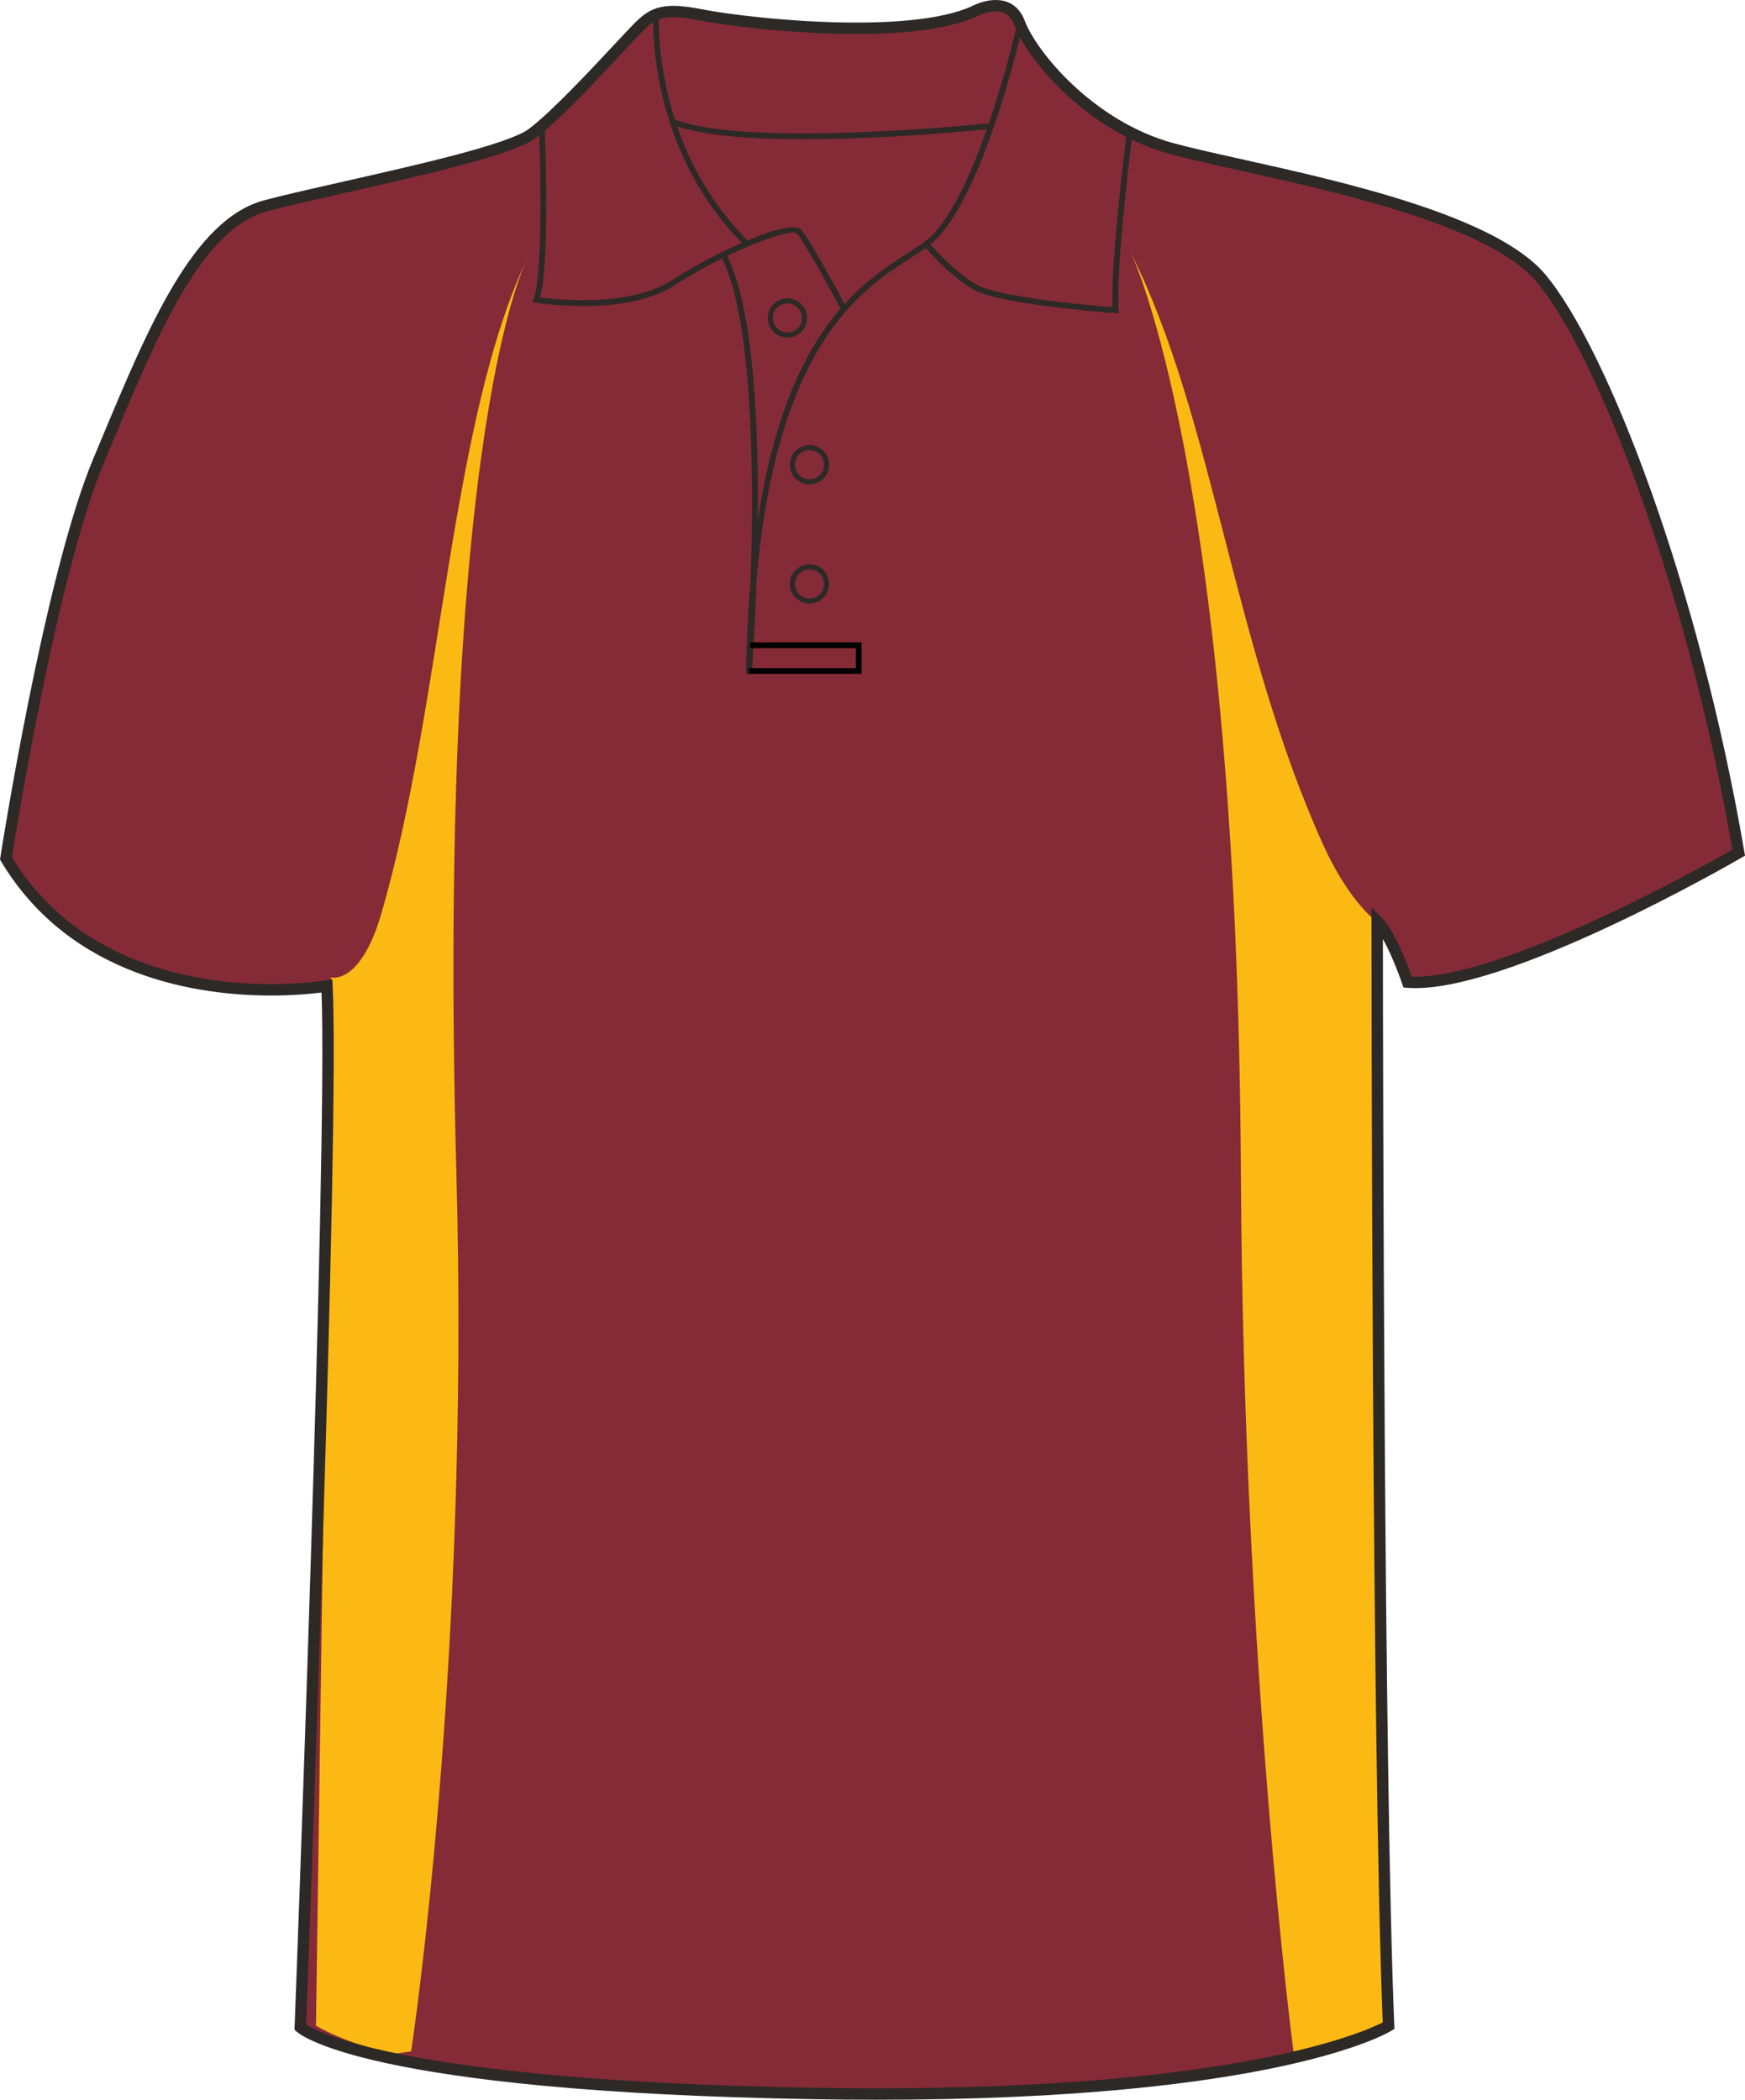 <svg xmlns="http://www.w3.org/2000/svg" xmlns:xlink="http://www.w3.org/1999/xlink" version="1.1" id="Layer_1" x="0px" y="0px" width="664.976px" height="800.002px" viewbox="0 0 664.976 800.002" enable-background="new 0 0 664.976 800.002" xml:space="preserve" class="svg0" >   <g id="front"> 	<path id="primary" fill="#842B37" d="M124.371,375.424c0,0-90.335,9.721-122.317-48.589c0,0,16.462-106.569,35.313-151.524   c18.853-44.954,36.25-89.912,63.806-97.159c27.554-7.25,89.908-18.85,101.508-27.55c11.601-8.702,34.801-34.804,40.603-40.603   c5.8-5.802,10.154-7.255,24.652-4.352c14.501,2.9,76.855,10.154,102.958-1.45c0,0,13.055-7.25,17.402,4.35   c4.352,11.602,26.101,39.154,58.001,47.853c31.902,8.702,117.455,21.752,140.658,49.303   c23.207,27.552,58.011,117.462,75.41,218.968c0,0-89.908,52.203-126.16,49.303c0,0-5.803-17.399-11.604-23.201   c0,0,0,316.418,4.35,420.829c0,0-46.397,28.709-218.962,25.813c-172.563-2.902-195.766-25.232-195.766-25.232   S127.273,431.981,124.371,375.424z" class="primary"></path> 	<g id="secondary" class="secondary"> 		<path fill="#FDB913" d="M498.993,782.438c0,0,16.1-2.607,30.171-10.627l-6.02-421.914c0,0-9.791-7.833-18.931-28.067    c-34.687-76.81-41.773-162.529-73.104-225.191c0,0,40.469,83.549,41.772,351.167c0.92,188.057,20.021,333.76,20.021,333.76    L498.993,782.438z" class="secondary"></path> 		<path fill="#FDB913" d="M150.582,782.438c0,0-16.099-2.607-30.169-10.627l5.692-399.395c0,0,11.239,3.134,19.255-24.477    c23.498-80.938,25.965-187.769,55.99-250.431c0,0-35.247,63.098-27.415,350.298c5.128,187.989-17.263,333.76-17.263,333.76    L150.582,782.438z" class="secondary"></path> 	</g> 	<path d="M306.326,53.051c-19.676,0-38.628-1.283-49.545-5.327l0.755-2.04c28.792,10.663,118.179,1.425,119.072,1.33l0.229,2.161   C374.522,49.421,339.408,53.051,306.326,53.051z" fill="#2D2926" stroke-width="2px"></path> 	<path d="M334.239,800.002c-7.833,0-15.932-0.068-24.073-0.205c-171.449-2.883-196.264-24.9-197.236-25.838l-0.703-0.678   l0.037-0.975c0.127-3.354,12.673-331.775,10.261-394.164c-3.438,0.45-10.29,1.157-19.28,1.157   c-26.988,0-76.236-6.643-102.84-51.132L0,327.494l0.12-0.775c0.166-1.071,16.723-107.351,35.456-152.033l2.987-7.138   c18.07-43.274,35.138-84.145,62.271-91.282c8.051-2.12,19.123-4.622,30.847-7.272c27.646-6.25,62.059-14.026,69.91-19.916   c8.549-6.413,23.958-22.925,33.162-32.788c3.201-3.428,5.729-6.139,7.203-7.614c4.082-4.081,7.784-6.442,14.648-6.442   c3.078,0,6.882,0.476,11.971,1.494c7.626,1.525,32.733,4.873,57.657,4.873c19.973,0,34.772-2.077,43.994-6.175   C370.237,2.411,374.628,0,379.462,0c3.688,0,8.605,1.387,11.081,7.998c4.393,11.703,26.145,38.227,56.537,46.52   c6.681,1.822,15.717,3.832,26.173,6.159c38.547,8.577,96.795,21.54,115.581,43.84c23.56,27.976,58.387,117.917,75.885,220   l0.257,1.489l-1.31,0.76c-3.598,2.091-91.059,52.502-127.425,49.591l-1.437-0.113l-0.453-1.366   c-0.046-0.13-3.388-10.065-7.368-17.106c0.038,46.578,0.401,319.252,4.345,413.956l0.056,1.271l-1.081,0.668   C528.571,774.736,485.973,800.002,334.239,800.002z M116.654,771.328c5.063,3.281,40.023,21.535,193.589,24.115   c8.117,0.137,16.19,0.203,23.996,0.203c137.213,0,185.171-21.266,192.695-25.102c-4.248-104.625-4.299-416.409-4.299-419.561v-5.25   l3.715,3.71c5.161,5.162,10.104,18.302,11.647,22.651c33.656,1.22,111.145-42.069,122.178-48.349   c-17.455-100.732-51.597-189.038-74.672-216.434c-17.832-21.174-75.221-33.944-113.189-42.396   c-10.518-2.339-19.597-4.36-26.374-6.208c-32.292-8.809-54.666-36.383-59.469-49.188c-1.306-3.483-3.599-5.174-7.01-5.174   c-3.661,0-7.265,1.945-7.303,1.963c-9.948,4.434-25.345,6.637-45.929,6.637c-25.248,0-50.751-3.404-58.511-4.956   c-14.134-2.825-17.501-1.428-22.688,3.757c-1.42,1.421-3.927,4.107-7.099,7.506c-9.907,10.613-24.877,26.654-33.734,33.3   c-8.598,6.448-42.049,14.009-71.562,20.678c-11.686,2.642-22.723,5.135-30.697,7.235c-25.054,6.592-41.72,46.5-59.364,88.752   l-2.989,7.146C21.898,218.551,6.081,316.836,4.538,326.601c25.596,42.046,72.774,48.342,98.702,48.342   c12.466,0,20.889-1.438,20.974-1.451l2.417-0.421l0.126,2.452C129.552,429.898,117.484,749.496,116.654,771.328z" fill="#2D2926" stroke-width="2px"></path> 	<path d="M283.702,93.495C246.003,56.19,248.904,5.573,248.939,5.063l2.169,0.144c-0.032,0.496-2.852,50.153,34.125,86.743   L283.702,93.495z" fill="#2D2926" stroke-width="2px"></path> 	<path d="M426.283,119.425l-1.247-0.094c-1.784-0.133-43.854-3.344-53.737-8.833c-9.854-5.478-19.481-17.169-19.888-17.666   l1.684-1.375c0.098,0.117,9.774,11.866,19.267,17.138c8.56,4.757,44.48,7.888,51.614,8.47c-0.732-18.311,5.25-65.432,5.51-67.474   l2.157,0.274c-0.066,0.51-6.502,51.213-5.434,68.312L426.283,119.425z" fill="#2D2926" stroke-width="2px"></path> 	<path d="M320.492,117.96c-3.813-7.2-14.276-26.456-16.859-29.039c-2.248-2.248-26.557,6.816-46.494,19.721   c-18.627,12.049-51.575,6.908-52.97,6.687l-1.343-0.217l0.504-1.262c4.214-10.537,2.117-64.264,2.099-64.807l2.173-0.087   c0.085,2.152,1.996,51.127-1.813,64.403c6.28,0.82,34.245,3.754,50.167-6.542c16.393-10.608,44.912-23.735,49.212-19.43   c3.345,3.339,16.681,28.488,17.246,29.558L320.492,117.96z" fill="#2D2926" stroke-width="2px"></path> 	<path d="M286.454,256.811l-2.172-0.102c0.214-12.893,0.822-24.689,1.772-35.498c1.255-38.902,0.992-98.993-10.903-122.783   l1.944-0.974c10.019,20.036,12.016,63.972,11.693,100.671c11.021-72.158,39.403-90.343,57.734-102.089   c1.82-1.167,3.535-2.267,5.11-3.345c20.076-13.735,35.654-82.037,35.813-82.727l2.122,0.478   c-0.638,2.847-15.926,69.829-36.702,84.042c-1.596,1.091-3.327,2.202-5.168,3.381c-19.715,12.632-51.25,32.84-59.372,122.303   C287.677,240.351,286.584,255.11,286.454,256.811z" fill="#2D2926" stroke-width="2px"></path> 	<polygon points="328.327,256.727 285.342,256.727 285.342,254.552 326.153,254.552 326.153,246.938 285.911,246.938    285.911,244.764 328.327,244.764  "></polygon> 	<path d="M308.481,229.96c-4.13,0-7.488-3.36-7.488-7.488c0-4.131,3.36-7.49,7.488-7.49c4.127,0,7.485,3.359,7.485,7.49   C315.966,226.602,312.608,229.96,308.481,229.96z M308.481,216.915c-3.063,0-5.557,2.494-5.557,5.556   c0,3.063,2.492,5.555,5.557,5.555c3.062,0,5.553-2.491,5.553-5.555C314.033,219.409,311.542,216.915,308.481,216.915z" fill="#2D2926" stroke-width="2px"></path> 	<path d="M308.481,184.548c-4.13,0-7.488-3.36-7.488-7.491c0-4.126,3.36-7.487,7.488-7.487c4.127,0,7.485,3.36,7.485,7.487   C315.966,181.188,312.608,184.548,308.481,184.548z M308.481,171.504c-3.063,0-5.557,2.491-5.557,5.553   c0,3.066,2.492,5.557,5.557,5.557c3.062,0,5.553-2.494,5.553-5.557C314.033,173.995,311.542,171.504,308.481,171.504z" fill="#2D2926" stroke-width="2px"></path> 	<path d="M300.053,128.628c-4.13,0-7.488-3.36-7.488-7.491c0-4.128,3.36-7.487,7.488-7.487c4.127,0,7.485,3.359,7.485,7.487   C307.539,125.267,304.18,128.628,300.053,128.628z M300.053,115.583c-3.063,0-5.559,2.491-5.559,5.553   c0,3.066,2.493,5.556,5.559,5.556c3.063,0,5.556-2.493,5.556-5.556C305.609,118.075,303.115,115.583,300.053,115.583z" fill="#2D2926" stroke-width="2px"></path> 	 </g> </svg>